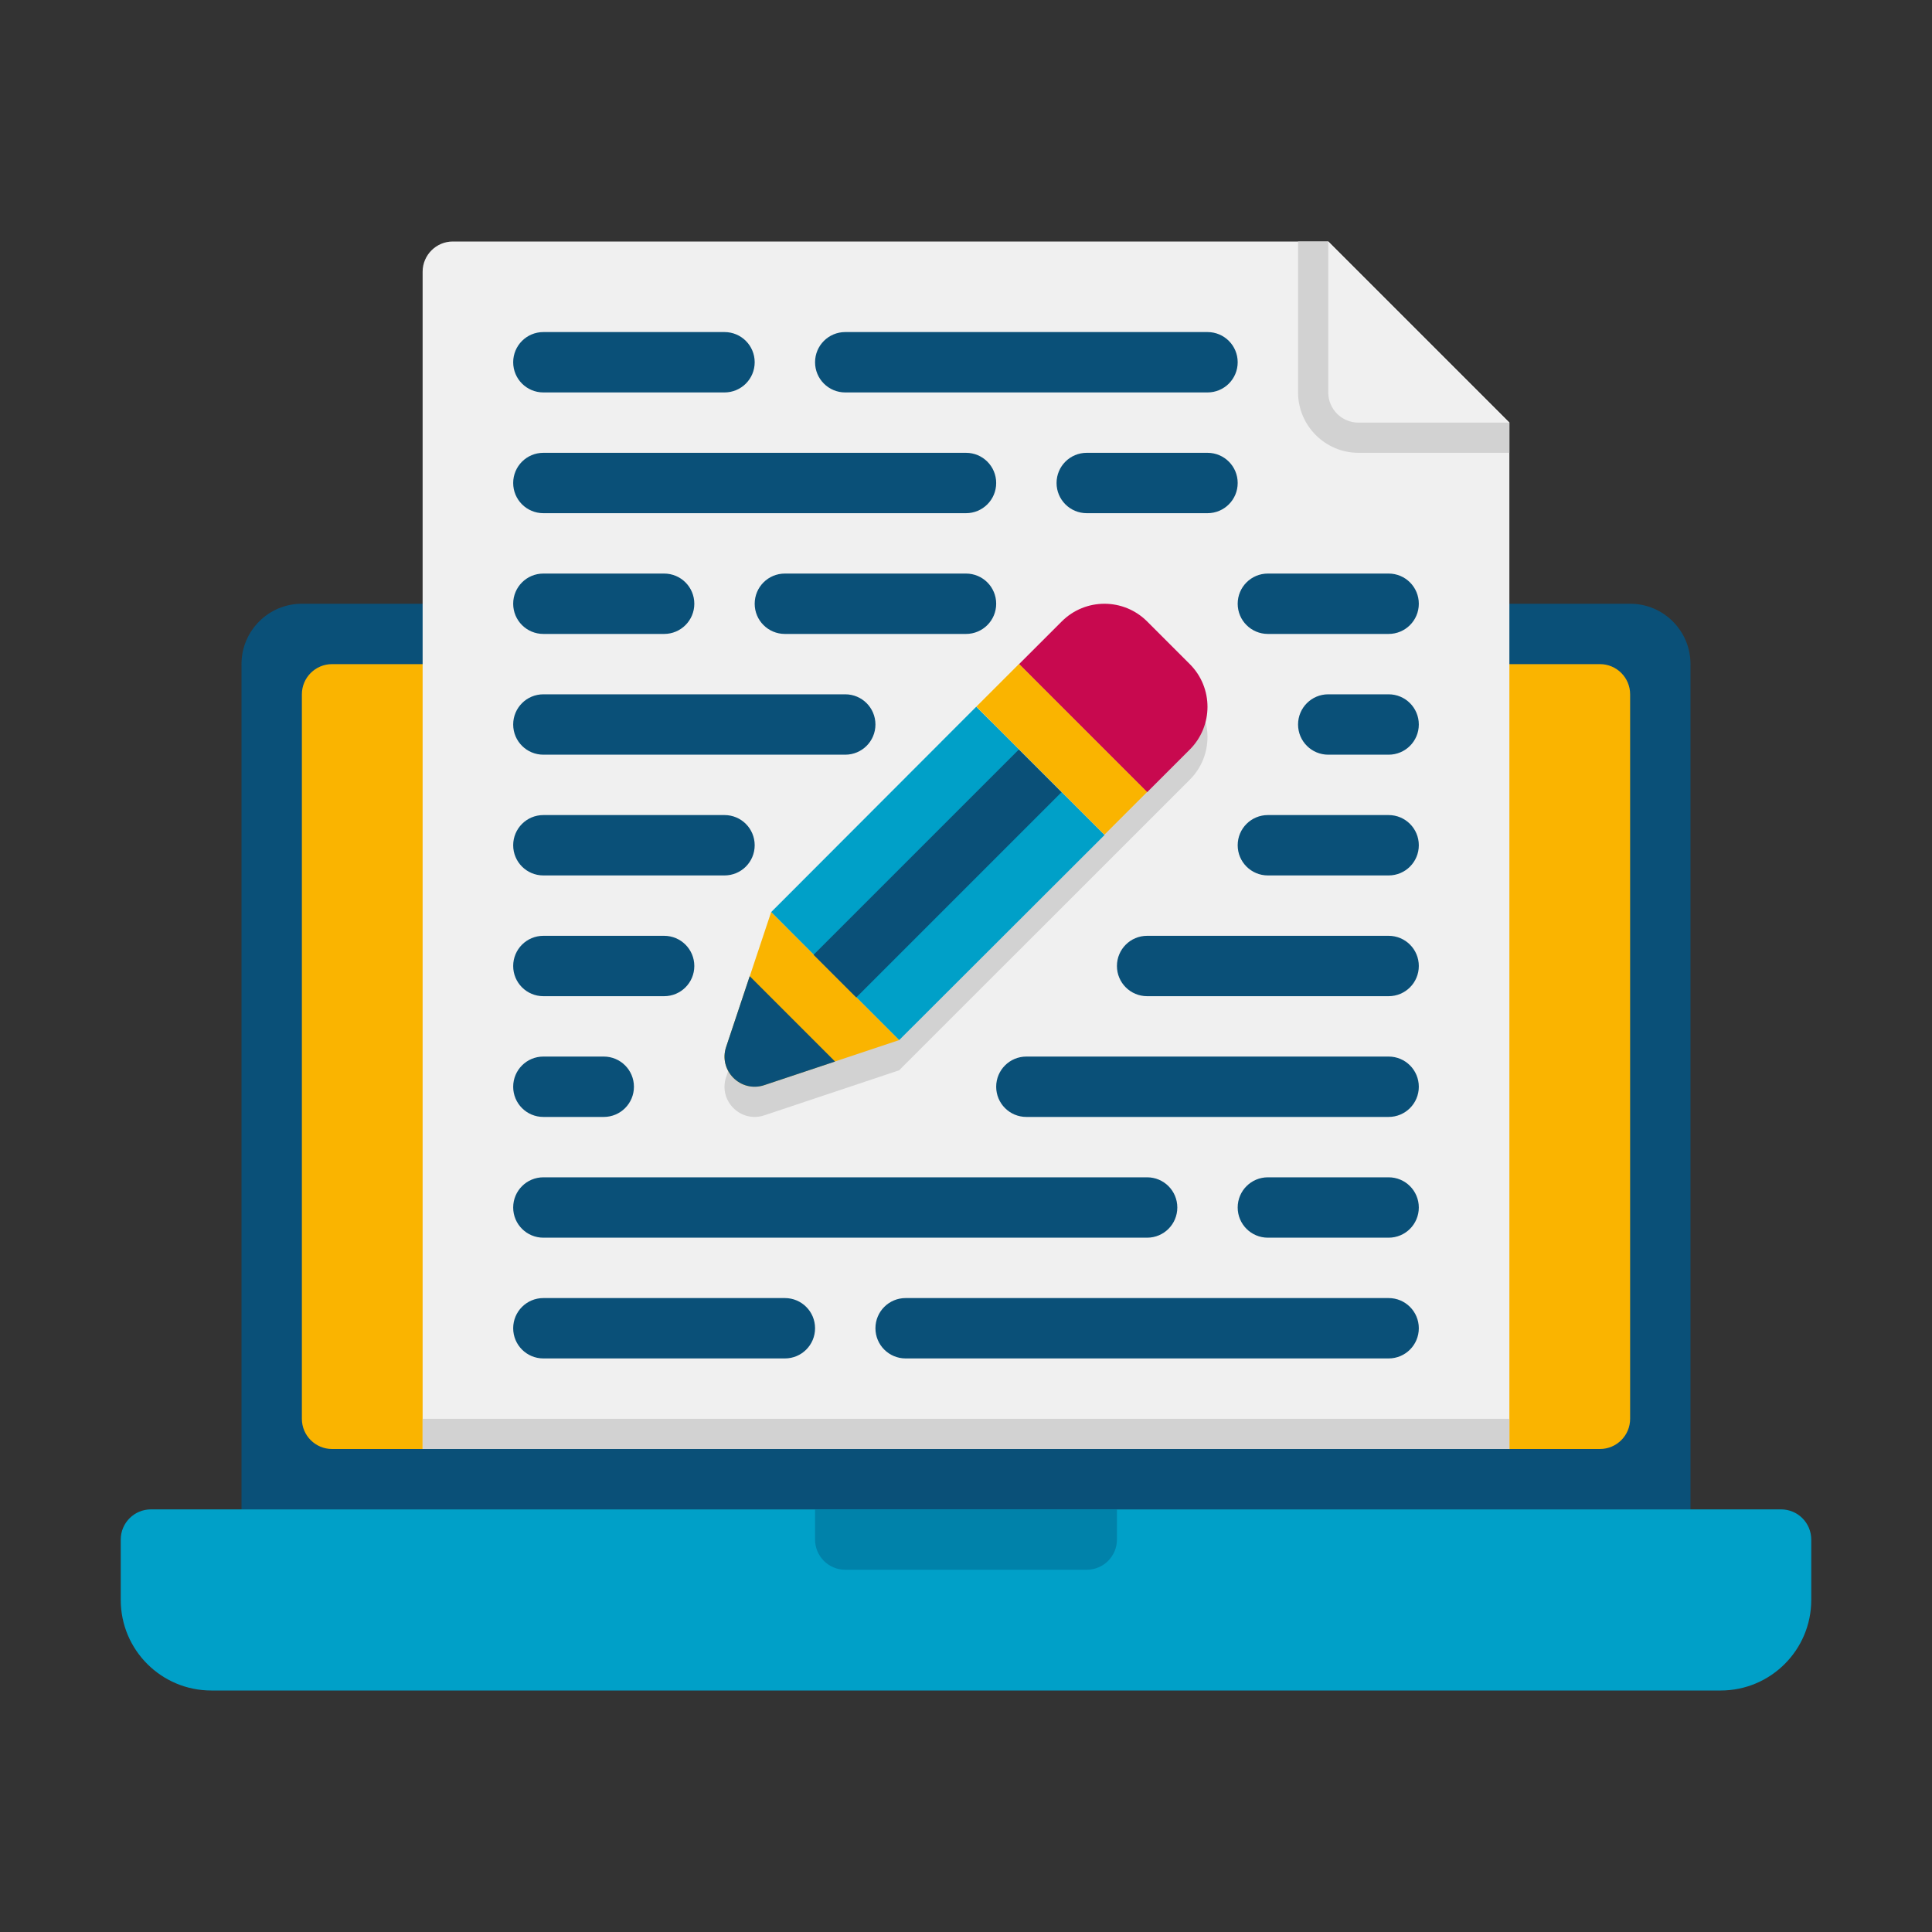 <svg xmlns="http://www.w3.org/2000/svg" version="1.1" xmlns:xlink="http://www.w3.org/1999/xlink" xmlns:svgjs="http://svgjs.com/svgjs" width="512" height="512" x="0" y="0" viewBox="0 0 64 64" style="enable-background:new 0 0 512 512" xml:space="preserve" class=""><rect x="0" y="0" width="64" height="64" fill="#333333" stroke="none"/><g><g id="Icons"><g><g><g><path d="m56 50h-48v-28c0-1.105.895-2 2-2h44c1.105 0 2 .895 2 2z" fill="#0A5078" data-original="#0a5078" class=""></path></g></g><g><g><path d="m10 47v-24c0-.552.448-1 1-1h42c.552 0 1 .448 1 1v24c0 .552-.448 1-1 1h-42c-.552 0-1-.448-1-1z" fill="#FAB400" data-original="#fab400" class=""></path></g></g><g><g><path d="m7 56h50c1.657 0 3-1.343 3-3v-2c0-.552-.448-1-1-1h-54c-.552 0-1 .448-1 1v2c0 1.657 1.343 3 3 3z" fill="#00A0C8" data-original="#00a0c8" class=""></path></g></g><g><g><path d="m36 52h-8c-.552 0-1-.448-1-1v-1h10v1c0 .552-.448 1-1 1z" fill="#0082AA" data-original="#0082aa"></path></g></g><g><g><path d="m50 14v34h-36v-39c0-.55.45-1 1-1h29z" fill="#F0F0F0" data-original="#f0f0f0" class=""></path></g></g><g><g><path d="m14 47h36v1h-36z" fill="#D2D2D2" data-original="#d2d2d2"></path></g></g><g><g><path d="m38 21.586c-.781-.781-2.047-.781-2.828 0l-9.627 9.629c-1.01 3.029-.283.841-1.492 4.467-.261.782.483 1.526 1.265 1.265 3.762-1.254.705-.238 4.467-1.492l9.629-9.627c.781-.781.781-2.047 0-2.828z" fill="#D2D2D2" data-original="#d2d2d2"></path></g></g><g><g><path d="m36.59 27.66-6.805 6.795-4.24-4.24 6.795-6.805z" fill="#00A0C8" data-original="#00a0c8" class=""></path></g></g><g><g><path d="m29.785 34.455-4.47 1.49c-.78.26-1.52-.48-1.26-1.26l1.49-4.47z" fill="#FAB400" data-original="#fab400" class=""></path></g></g><g><g><path d="m27.663 35.165-2.345.782c-.782.261-1.525-.483-1.265-1.265l.782-2.345z" fill="#0A5078" data-original="#0a5078" class=""></path></g></g><g><g><path d="m39.414 22-1.414-1.414c-.781-.781-2.047-.781-2.828 0l-1.415 1.414 4.243 4.243 1.414-1.414c.781-.782.781-2.048 0-2.829z" fill="#C8094F" data-original="#c8094f" class=""></path></g></g><g><g><path d="m26.255 27.936h9.618v2h-9.618z" fill="#0A5078" transform="matrix(.707 -.707 .707 .707 -11.363 30.441)" data-original="#0a5078" class=""></path></g></g><g><g><path d="m32.172 23.828h6v2h-6z" fill="#FAB400" transform="matrix(.707 .707 -.707 .707 27.858 -17.598)" data-original="#fab400" class=""></path></g></g><g><g><path d="m50 14v1h-5c-1.1 0-2-.9-2-2v-5h1z" fill="#D2D2D2" data-original="#d2d2d2"></path></g></g><g><g><path d="m50 14h-5c-.552 0-1-.448-1-1v-5z" fill="#F0F0F0" data-original="#f0f0f0" class=""></path></g></g><g><g><g><path d="m46 33h-8c-.553 0-1-.447-1-1s.447-1 1-1h8c.553 0 1 .447 1 1s-.447 1-1 1z" fill="#0A5078" data-original="#0a5078" class=""></path></g></g><g><g><g><path d="m40 13h-12c-.553 0-1-.447-1-1s.447-1 1-1h12c.553 0 1 .447 1 1s-.447 1-1 1z" fill="#0A5078" data-original="#0a5078" class=""></path></g></g><g><g><path d="m24 13h-6c-.553 0-1-.447-1-1s.447-1 1-1h6c.553 0 1 .447 1 1s-.447 1-1 1z" fill="#0A5078" data-original="#0a5078" class=""></path></g></g><g><g><path d="m40 17h-4c-.553 0-1-.447-1-1s.447-1 1-1h4c.553 0 1 .447 1 1s-.447 1-1 1z" fill="#0A5078" data-original="#0a5078" class=""></path></g></g><g><g><path d="m32 17h-14c-.553 0-1-.447-1-1s.447-1 1-1h14c.553 0 1 .447 1 1s-.447 1-1 1z" fill="#0A5078" data-original="#0a5078" class=""></path></g></g><g><g><path d="m46 21h-4c-.553 0-1-.447-1-1s.447-1 1-1h4c.553 0 1 .447 1 1s-.447 1-1 1z" fill="#0A5078" data-original="#0a5078" class=""></path></g></g><g><g><path d="m22 21h-4c-.553 0-1-.447-1-1s.447-1 1-1h4c.553 0 1 .447 1 1s-.447 1-1 1z" fill="#0A5078" data-original="#0a5078" class=""></path></g></g><g><g><path d="m32 21h-6c-.553 0-1-.447-1-1s.447-1 1-1h6c.553 0 1 .447 1 1s-.447 1-1 1z" fill="#0A5078" data-original="#0a5078" class=""></path></g></g><g><g><path d="m46 25h-2c-.553 0-1-.447-1-1s.447-1 1-1h2c.553 0 1 .447 1 1s-.447 1-1 1z" fill="#0A5078" data-original="#0a5078" class=""></path></g></g><g><g><path d="m28 25h-10c-.553 0-1-.447-1-1s.447-1 1-1h10c.553 0 1 .447 1 1s-.447 1-1 1z" fill="#0A5078" data-original="#0a5078" class=""></path></g></g><g><g><path d="m46 29h-4c-.553 0-1-.447-1-1s.447-1 1-1h4c.553 0 1 .447 1 1s-.447 1-1 1z" fill="#0A5078" data-original="#0a5078" class=""></path></g></g><g><g><path d="m24 29h-6c-.553 0-1-.447-1-1s.447-1 1-1h6c.553 0 1 .447 1 1s-.447 1-1 1z" fill="#0A5078" data-original="#0a5078" class=""></path></g></g><g><g><path d="m22 33h-4c-.553 0-1-.447-1-1s.447-1 1-1h4c.553 0 1 .447 1 1s-.447 1-1 1z" fill="#0A5078" data-original="#0a5078" class=""></path></g></g><g><g><path d="m46 37h-12c-.553 0-1-.447-1-1s.447-1 1-1h12c.553 0 1 .447 1 1s-.447 1-1 1z" fill="#0A5078" data-original="#0a5078" class=""></path></g></g><g><g><path d="m20 37h-2c-.553 0-1-.447-1-1s.447-1 1-1h2c.553 0 1 .447 1 1s-.447 1-1 1z" fill="#0A5078" data-original="#0a5078" class=""></path></g></g><g><g><path d="m46 41h-4c-.553 0-1-.447-1-1s.447-1 1-1h4c.553 0 1 .447 1 1s-.447 1-1 1z" fill="#0A5078" data-original="#0a5078" class=""></path></g></g><g><g><path d="m38 41h-20c-.553 0-1-.447-1-1s.447-1 1-1h20c.553 0 1 .447 1 1s-.447 1-1 1z" fill="#0A5078" data-original="#0a5078" class=""></path></g></g><g><g><path d="m46 45h-16c-.553 0-1-.447-1-1s.447-1 1-1h16c.553 0 1 .447 1 1s-.447 1-1 1z" fill="#0A5078" data-original="#0a5078" class=""></path></g></g><g><g><path d="m26 45h-8c-.553 0-1-.447-1-1s.447-1 1-1h8c.553 0 1 .447 1 1s-.447 1-1 1z" fill="#0A5078" data-original="#0a5078" class=""></path></g></g></g></g></g></g></g></svg>